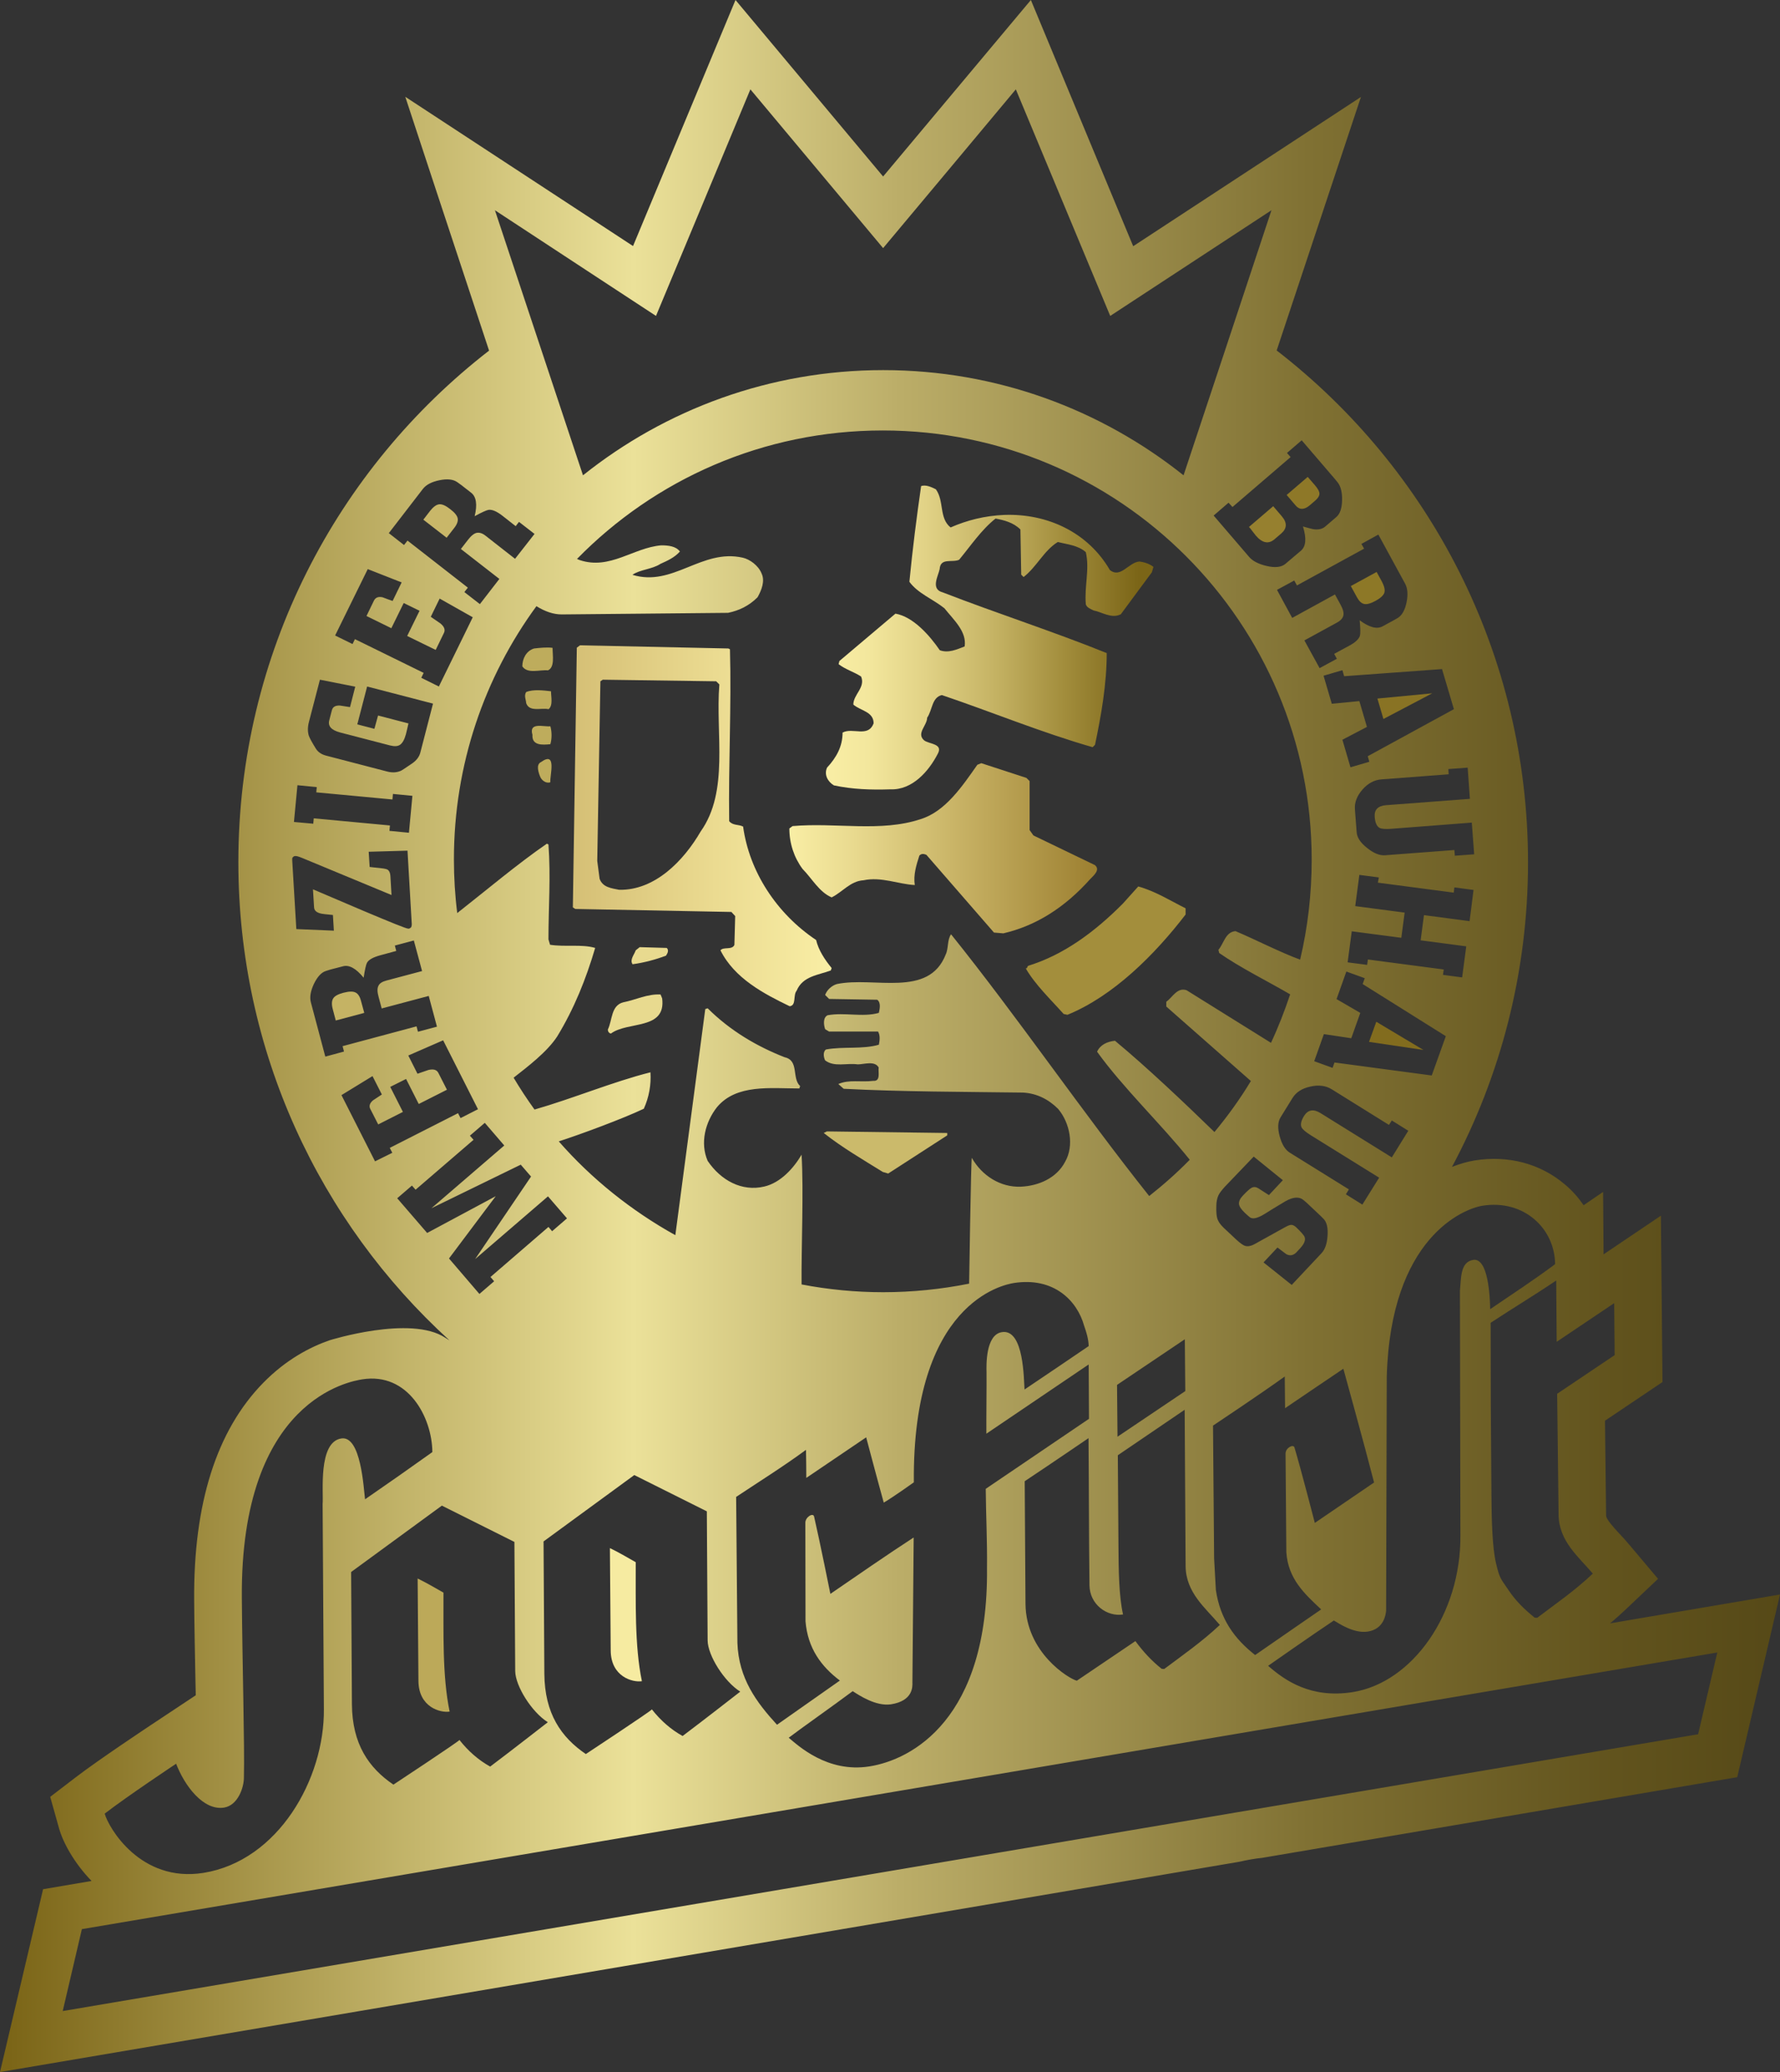 <?xml version="1.0" encoding="utf-8"?>
<!-- Generator: Adobe Illustrator 19.2.1, SVG Export Plug-In . SVG Version: 6.00 Build 0)  -->
<svg version="1.1" id="Ebene_1" xmlns="http://www.w3.org/2000/svg" xmlns:xlink="http://www.w3.org/1999/xlink" x="0px" y="0px"
	 viewBox="0 0 112.39 130.78" style="enable-background:new 0 0 112.39 130.78;" xml:space="preserve">
<rect x="0" y="0" width="112.39" height="130.78" fill="#333333" stroke="none"/>
<style type="text/css">
	.st0{fill:#BEAC5C;}
	.st1{fill:#E8DA8F;}
	.st2{fill:url(#SVGID_1_);}
	.st3{fill:#CBBA6B;}
	.st4{fill:#C9B769;}
	.st5{fill:#C5B364;}
	.st6{fill:#96802F;}
	.st7{fill:#8D7827;}
	.st8{fill:#897324;}
	.st9{fill:#826C1E;}
	.st10{fill:url(#SVGID_2_);}
	.st11{fill:url(#SVGID_3_);}
	.st12{fill:#8E7828;}
	.st13{fill:#A38E3C;}
	.st14{fill:url(#SVGID_4_);}
	.st15{fill:#BCA959;}
	.st16{fill:#F6EBA1;}
</style>
<g>
	<g>
		<g>
			<path class="st0" d="M33.22,43.68c-0.15,0.25,0,0.49,0,0.69c0.2,0.59,0.93,0.29,1.42,0.39c0.29-0.24,0.15-0.79,0.15-1.13
				C34.35,43.58,33.67,43.49,33.22,43.68z"/>
		</g>
		<g>
			<path class="st0" d="M33.62,46.38c-0.05,0.69,0.64,0.64,1.13,0.59c0.1-0.34,0.1-0.78,0-1.13C34.35,45.89,33.37,45.55,33.62,46.38
				z"/>
		</g>
		<g>
			<path class="st0" d="M33.72,40.93c-0.49,0.15-0.74,0.64-0.74,1.13c0.34,0.49,1.08,0.2,1.62,0.25c0.44-0.2,0.29-0.93,0.29-1.42
				C34.55,40.84,34.06,40.89,33.72,40.93z"/>
		</g>
		<g>
			<path class="st1" d="M40.39,59.78l-0.25,0.2c-0.1,0.29-0.39,0.59-0.2,0.88c0.74-0.1,1.47-0.3,2.11-0.54
				c0.1-0.15,0.2-0.34,0.05-0.49L40.39,59.78z"/>
		</g>
		<linearGradient id="SVGID_1_" gradientUnits="userSpaceOnUse" x1="52.143" y1="40.24" x2="72.817" y2="40.24">
			<stop  offset="0" style="stop-color:#F9EEA5"/>
			<stop  offset="0.13" style="stop-color:#F3E79D"/>
			<stop  offset="0.305" style="stop-color:#E1D286"/>
			<stop  offset="0.507" style="stop-color:#C6B465"/>
			<stop  offset="0.728" style="stop-color:#A28D3C"/>
			<stop  offset="0.955" style="stop-color:#7B6517"/>
		</linearGradient>
		<path class="st2" d="M52.65,49.57c1.18,0.25,2.31,0.29,3.58,0.25c1.37,0.05,2.41-1.13,2.99-2.26c0.34-0.64-0.59-0.59-0.88-0.84
			c-0.49-0.44,0.2-0.93,0.2-1.42c0.34-0.49,0.29-1.28,0.93-1.43c3.19,1.08,6.28,2.36,9.52,3.29l0.15-0.15
			c0.39-1.86,0.74-3.83,0.74-5.79c-3.39-1.37-6.92-2.5-10.35-3.83c-0.79-0.2-0.29-1.03-0.2-1.47c0.05-0.74,0.79-0.39,1.23-0.59
			c0.73-0.88,1.42-1.91,2.3-2.6c0.54,0.1,1.13,0.25,1.57,0.69l0.05,2.85l0.15,0.15c0.83-0.64,1.28-1.67,2.16-2.21
			c0.59,0.15,1.27,0.2,1.77,0.64c0.25,1.08-0.1,2.16,0,3.29c0.05,0.2,0.29,0.29,0.49,0.39c0.54,0.1,1.13,0.54,1.72,0.24l1.96-2.65
			l0.1-0.34c-0.25-0.2-0.59-0.3-0.88-0.34c-0.69,0.05-1.18,1.08-1.87,0.54c-1.37-2.36-3.92-3.58-6.67-3.48
			c-1.23,0.05-2.36,0.34-3.39,0.79c-0.74-0.59-0.39-1.67-0.93-2.41c-0.3-0.15-0.64-0.3-0.93-0.2c-0.29,2.01-0.54,3.98-0.74,6.04
			c0.54,0.74,1.47,1.08,2.21,1.67c0.59,0.74,1.42,1.47,1.28,2.41c-0.49,0.19-1.03,0.44-1.57,0.24c-0.64-0.93-1.67-2.11-2.8-2.31
			L53,41.72l-0.05,0.2c0.44,0.34,0.98,0.49,1.42,0.78c0.29,0.69-0.49,1.13-0.49,1.77c0.44,0.39,1.28,0.44,1.28,1.18
			c-0.34,0.93-1.33,0.24-1.96,0.59c0,0.88-0.39,1.57-0.98,2.21C52.02,48.89,52.26,49.33,52.65,49.57z"/>
		<g>
			<path class="st3" d="M55.74,73.97l0.34,0.1l3.73-2.41v-0.15l-7.6-0.1l-0.2,0.1C53.19,72.44,54.47,73.18,55.74,73.97z"/>
		</g>
		<g>
			<path class="st4" d="M28.69,33.31c0.17-0.22,0.24-0.42,0.21-0.59c-0.03-0.17-0.19-0.37-0.48-0.59c-0.28-0.22-0.51-0.32-0.69-0.3
				c-0.18,0.02-0.37,0.16-0.57,0.41l-0.43,0.56l1.47,1.14L28.69,33.31z"/>
		</g>
		<g>
			<path class="st5" d="M22.79,63.16c-0.07-0.27-0.19-0.45-0.35-0.52c-0.16-0.08-0.41-0.07-0.76,0.02
				c-0.34,0.09-0.56,0.21-0.65,0.37c-0.09,0.15-0.1,0.39-0.01,0.7l0.18,0.68l1.8-0.48L22.79,63.16z"/>
		</g>
		<g>
			<path class="st6" d="M79.29,33.8c0.41,0.48,0.81,0.56,1.19,0.23l0.42-0.36c0.37-0.32,0.38-0.68,0.03-1.09l-0.54-0.63l-1.53,1.31
				c0.04,0.04,0.12,0.13,0.22,0.27C79.2,33.68,79.27,33.77,79.29,33.8z"/>
		</g>
		<g>
			<path class="st0" d="M34.16,48.1c-0.34,0.15-0.15,0.69-0.05,0.93c0.1,0.24,0.39,0.44,0.64,0.34
				C34.7,48.98,35.19,47.36,34.16,48.1z"/>
		</g>
		<g>
			<path class="st1" d="M41.81,63.02l-0.1-0.25c-0.83-0.05-1.57,0.34-2.35,0.49c-0.79,0.2-0.69,1.13-0.98,1.72
				c0,0.15,0.1,0.25,0.2,0.25C39.65,64.44,42.06,65.03,41.81,63.02z"/>
		</g>
		<g>
			<path class="st7" d="M86.13,38.12c0.17,0.04,0.42-0.03,0.73-0.2c0.31-0.17,0.49-0.34,0.55-0.51c0.05-0.17,0-0.4-0.15-0.69
				l-0.34-0.62l-1.63,0.89l0.39,0.71C85.81,37.94,85.96,38.08,86.13,38.12z"/>
		</g>
		<g>
			<polygon class="st8" points="90.43,43.76 86.97,44.09 87.35,45.38 			"/>
		</g>
		<g>
			<polygon class="st9" points="86.9,64.49 86.44,65.76 89.88,66.27 			"/>
		</g>
		<linearGradient id="SVGID_2_" gradientUnits="userSpaceOnUse" x1="49.856" y1="53.523" x2="69.273" y2="53.523">
			<stop  offset="0" style="stop-color:#F9EEA5"/>
			<stop  offset="0.215" style="stop-color:#E8D98E"/>
			<stop  offset="0.639" style="stop-color:#BFA85A"/>
			<stop  offset="1" style="stop-color:#9C7F30"/>
		</linearGradient>
		<path class="st10" d="M52.51,56.64c0.69-0.34,1.18-1.03,2.01-1.08c1.13-0.24,2.21,0.25,3.24,0.3c-0.1-0.64,0.1-1.27,0.29-1.86
			c0.15-0.15,0.29-0.1,0.44-0.05l4.27,4.91l0.59,0.05c2.11-0.49,3.92-1.67,5.49-3.43c0.25-0.25,0.64-0.59,0.29-0.88l-3.88-1.87
			l-0.24-0.34v-3.09l-0.2-0.2l-2.85-0.93l-0.25,0.1c-0.93,1.32-2.01,2.95-3.58,3.43c-2.5,0.84-5.35,0.2-8.09,0.44l-0.2,0.15
			c0,0.93,0.29,1.82,0.83,2.55C51.28,55.46,51.72,56.3,52.51,56.64z"/>
		<linearGradient id="SVGID_3_" gradientUnits="userSpaceOnUse" x1="52.505" y1="52.124" x2="36.168" y2="52.124">
			<stop  offset="0" style="stop-color:#F9EEA5"/>
			<stop  offset="0.446" style="stop-color:#EBDB91"/>
			<stop  offset="1" style="stop-color:#D5BF75"/>
		</linearGradient>
		<path class="st11" d="M46.42,57.82l-0.05,1.82c-0.15,0.34-0.69,0.1-0.88,0.34c0.88,1.77,2.75,2.75,4.37,3.53
			c0.44-0.05,0.2-0.69,0.44-0.98c0.39-0.93,1.37-0.98,2.16-1.28l0.05-0.15c-0.44-0.54-0.83-1.13-0.98-1.77
			c-2.5-1.67-4.22-4.32-4.61-7.16c-0.29-0.15-0.64-0.05-0.88-0.34c-0.05-3.63,0.15-7.26,0.05-10.85l-0.1-0.05l-9.37-0.2l-0.2,0.15
			l-0.25,16.39l0.15,0.1l9.86,0.19L46.42,57.82z M44.24,52.48c-1.08,1.86-2.9,3.73-5.15,3.68c-0.49-0.1-1.03-0.15-1.23-0.69
			l-0.15-1.13L37.91,43l0.15-0.1l7.16,0.1l0.2,0.2C45.17,46.34,46.05,49.93,44.24,52.48z"/>
		<g>
			<path class="st12" d="M82.69,31.9l0.36-0.31c0.17-0.15,0.26-0.29,0.26-0.43c0-0.14-0.1-0.32-0.29-0.54l-0.45-0.52l-1.33,1.14
				l0.58,0.68C82.06,32.19,82.35,32.18,82.69,31.9z"/>
		</g>
		<g>
			<path class="st13" d="M70.9,57.03c-1.76,1.77-3.73,3.24-5.99,3.93c-0.05,0.05-0.05,0.2-0.15,0.15c0.59,1.03,1.57,1.96,2.4,2.89
				l0.24,0.05c2.89-1.18,5.5-3.78,7.46-6.33v-0.39c-0.98-0.49-1.91-1.08-2.99-1.38L70.9,57.03z"/>
		</g>
		<linearGradient id="SVGID_4_" gradientUnits="userSpaceOnUse" x1="0" y1="65.389" x2="112.394" y2="65.389">
			<stop  offset="5.462129e-03" style="stop-color:#7B6517"/>
			<stop  offset="0.356" style="stop-color:#EBE199"/>
			<stop  offset="0.506" style="stop-color:#BBAD68"/>
			<stop  offset="0.735" style="stop-color:#807133"/>
			<stop  offset="0.907" style="stop-color:#61531D"/>
			<stop  offset="1" style="stop-color:#564917"/>
		</linearGradient>
		<path class="st14" d="M112.39,100.64l-10.73,1.82c0.33-0.27,0.65-0.56,0.97-0.86l2.06-1.95l-1.83-2.17
			c-0.19-0.23-0.4-0.46-0.62-0.69c-0.37-0.4-0.83-0.91-0.83-1.13l-0.07-5.99l3.63-2.44l-0.1-10.5l-3.62,2.44l-0.03-3.94l-1.23,0.84
			c-0.33-0.48-0.72-0.93-1.18-1.31c-1.55-1.32-3.57-1.85-5.68-1.52c-0.44,0.07-0.94,0.21-1.45,0.41c3.06-5.73,4.8-12.27,4.8-19.22
			c0-13.15-6.22-24.85-15.87-32.31c2.57-7.73,5.32-16,5.32-16l-14.38,9.42L65.09,0l-9.33,11.14L46.44,0l-6.47,15.53L25.59,6.11
			c0,0,3.52,10.69,5.29,16.02c-9.63,7.46-15.83,19.14-15.83,32.28c0,11.96,5.14,22.73,13.33,30.19c-0.09-0.06-0.18-0.11-0.27-0.17
			c-2.18-1.44-7.29,0.16-7.29,0.16c-1.22,0.42-2.75,1.21-4.2,2.69c-2.95,3.01-4.41,7.63-4.36,13.73c0.01,1.58,0.05,3.37,0.08,5.07
			c0.01,0.31,0.01,0.62,0.02,0.92l-2.88,1.91c-0.13,0.09-3.2,2.12-4.69,3.26l-1.62,1.24l0.55,1.96c0.25,0.91,0.95,2.2,2.06,3.35
			l-3.06,0.52L0,130.78l78.24-13.27c0.48-0.11,0.97-0.2,1.46-0.25l29.99-5.09L112.39,100.64z M98.29,84.69l3.63-2.44l0.03,3.28
			l-3.63,2.44l0.09,7.62c0.01,1.69,1.28,2.68,2.16,3.73c-1.09,1.04-2.32,1.89-3.51,2.79l-0.16-0.01c-0.62-0.5-1.18-1.03-1.66-1.75
			c-0.48-0.72-0.54-0.67-0.78-1.68c-0.24-1.01-0.28-2.8-0.29-4.3l-0.04-5.77l-0.01-5.11c1.49-0.98,2.72-1.71,4.14-2.67L98.29,84.69z
			 M93.61,76.1c2.6-0.41,4.56,1.43,4.58,3.69c-1.31,0.98-2.75,1.92-4.1,2.84c-0.01-0.72-0.11-3.26-1.07-3.11
			c-0.83,0.13-0.76,1.17-0.84,1.95l0.03,15.44c0.04,4.96-3.03,9.29-6.8,9.89c-2.66,0.42-4.3-0.75-5.34-1.66c0,0,2.84-1.99,4.15-2.86
			c0.35,0.21,1.28,0.83,2.14,0.7c1.04-0.16,1.14-1.11,1.16-1.32l0.04-14.76C87.8,78.1,92.42,76.29,93.61,76.1z M62.32,98.98
			c0.09,9.53-4.75,12.09-7.43,12.51c-2.66,0.42-4.51-1.33-5.09-1.81c0.73-0.56,2.81-2.02,4.04-2.94c0.43,0.28,1.48,0.97,2.42,0.83
			c1.39-0.22,1.36-1.11,1.35-1.39l0.08-9.14c-1.74,1.13-3.55,2.39-5.26,3.56c0,0-0.67-3.33-1.03-4.89
			c-0.07-0.25-0.56,0.05-0.55,0.41c0,0.19,0.01,6.21,0.01,6.21c0.14,1.71,1,2.86,2.17,3.74l-3.97,2.79c-1.3-1.42-2.42-2.92-2.5-5.16
			l-0.08-9.22c1.49-0.99,2.95-1.9,4.41-2.97c0.01,0.6,0.02,1.16,0.02,1.77l3.78-2.56c0,0,0.74,2.79,1.11,4.12
			c0.63-0.37,1.9-1.28,1.9-1.28c-0.1-11.36,5.65-12.47,6.31-12.58c2.55-0.4,4.01,1.14,4.44,2.69c0.13,0.37,0.28,0.83,0.29,1.29
			c-1.34,0.91-2.72,1.85-4.05,2.74c-0.05-0.56-0.02-3.85-1.43-3.62c-1.04,0.16-0.98,2.12-0.97,2.53c0.01,0.75-0.02,3.13-0.01,3.88
			c0,0,4.27-2.89,6.46-4.37c0.01,1.36,0.01,2.1,0.02,3.43l-6.52,4.42C62.25,95.51,62.34,97.23,62.32,98.98z M41.07,67.68
			c-2.35,0.59-4.91,1.66-7.32,2.35c-0.47-0.65-0.91-1.32-1.32-2.01c0.88-0.69,2.11-1.62,2.75-2.6c1.08-1.77,1.82-3.63,2.4-5.59
			c-0.83-0.25-1.91-0.05-2.85-0.2l-0.1-0.34c0-2.06,0.15-3.93,0-5.99l-0.1-0.05c-1.86,1.28-3.85,2.96-5.66,4.38
			c-0.14-1.11-0.21-2.24-0.21-3.39c0-5.98,1.93-11.5,5.21-15.98c0.55,0.34,1.07,0.52,1.6,0.52l10.5-0.1
			c0.69-0.14,1.32-0.44,1.86-0.98c0.25-0.44,0.49-1.03,0.25-1.52c-0.2-0.49-0.74-0.88-1.18-0.98c-2.6-0.59-4.41,1.87-6.97,1.08
			c0.49-0.34,1.23-0.34,1.77-0.69c0.44-0.2,0.88-0.39,1.23-0.78c-0.25-0.34-0.74-0.39-1.18-0.39c-1.77,0.15-3.24,1.57-5.15,0.93
			l-0.17-0.07c4.91-5.01,11.74-8.11,19.31-8.11c14.95,0,27.08,12.13,27.08,27.09c0,2.17-0.25,4.29-0.73,6.31
			c-1.32-0.49-2.8-1.26-4.08-1.8c-0.64,0.05-0.74,0.79-1.08,1.18l0.05,0.2c1.33,0.93,3.06,1.78,4.48,2.61
			c-0.35,1.05-0.75,2.08-1.21,3.06l-5.33-3.32c-0.59-0.2-0.88,0.44-1.28,0.73v0.3l5.34,4.7c-0.68,1.13-1.46,2.21-2.3,3.22
			c-1.87-1.82-4.32-4.14-6.28-5.76c-0.49,0.05-0.93,0.25-1.13,0.69c1.62,2.26,4.08,4.61,5.85,6.82c-0.8,0.82-1.66,1.58-2.56,2.29
			c-4.22-5.3-8.29-11.27-12.51-16.52c-0.25,0.34-0.15,0.88-0.34,1.28c-1.08,2.75-4.51,1.37-6.87,1.86c-0.34,0.1-0.64,0.39-0.74,0.69
			l0.25,0.25l3.04,0.05c0.25,0.2,0.15,0.59,0.1,0.83c-1.03,0.29-2.16-0.05-3.24,0.15c-0.29,0.15-0.25,0.59-0.15,0.88l0.25,0.15h3.09
			c0.15,0.25,0.1,0.59,0.05,0.83c-1.03,0.3-2.26,0.1-3.34,0.3c-0.2,0.15-0.15,0.49-0.05,0.69c0.59,0.44,1.33,0.15,2.06,0.25
			c0.39,0,1.08-0.25,1.32,0.2c-0.05,0.25,0.15,0.88-0.34,0.84c-0.79,0.1-1.52-0.1-2.21,0.2l0.34,0.3c3.68,0.19,7.55,0.19,11.33,0.24
			c0.88,0.05,1.62,0.44,2.21,1.03c0.74,0.88,1.03,2.31,0.44,3.34c-0.54,1.03-1.67,1.52-2.8,1.57c-1.28,0.05-2.45-0.69-3.09-1.82
			c-0.05,0-0.17,7.94-0.17,7.94c-1.75,0.35-3.57,0.54-5.43,0.54c-1.76,0-3.48-0.17-5.15-0.49c-0.02-2.32,0.14-5.91,0-8.19
			c-0.49,0.84-1.32,1.77-2.35,2.01c-1.42,0.34-2.75-0.39-3.58-1.62c-0.49-1.13-0.15-2.45,0.59-3.39c1.23-1.47,3.38-1.18,5.2-1.18
			l0.05-0.15c-0.54-0.49-0.05-1.62-0.98-1.82c-1.76-0.69-3.43-1.67-4.86-3.09l-0.15,0.05l-1.89,14.27
			c-2.77-1.54-5.29-3.55-7.36-5.92c1.37-0.44,4.04-1.43,5.37-2.06C40.98,69.25,41.12,68.47,41.07,67.68z M84.39,63.06l0.62-1.74
			l1.16,0.42l-0.13,0.37l5.25,3.29l-0.89,2.48l-6.14-0.82l-0.12,0.34l-1.16-0.42l0.61-1.71l1.73,0.26l0.57-1.6L84.39,63.06z
			 M84.1,68.76L87.7,71l0.18-0.28l1.04,0.65l-1.04,1.68l-4.51-2.8c-0.44-0.27-0.78-0.21-1.03,0.18c-0.19,0.31-0.24,0.55-0.16,0.72
			c0.06,0.13,0.26,0.3,0.58,0.5l4.32,2.68l-1.06,1.7l-1.04-0.65l0.19-0.31l-3.72-2.31c-0.3-0.18-0.51-0.53-0.65-1.04
			c-0.14-0.51-0.12-0.91,0.05-1.19l0.76-1.23c0.23-0.37,0.61-0.61,1.13-0.72C83.26,68.46,83.72,68.52,84.1,68.76z M82.38,78.09
			c-0.04-0.12-0.22-0.32-0.53-0.62c-0.11-0.1-0.2-0.15-0.29-0.16c-0.09-0.01-0.22,0.04-0.39,0.13l-1.93,1.07
			c-0.25,0.14-0.46,0.18-0.64,0.12c-0.12-0.04-0.3-0.17-0.54-0.39l-0.79-0.74c-0.22-0.21-0.36-0.41-0.42-0.63
			c-0.04-0.14-0.06-0.39-0.05-0.75c0-0.27,0.05-0.49,0.13-0.67c0.07-0.15,0.21-0.33,0.41-0.55L79.16,73L81,74.49l-0.88,0.94
			c-0.15-0.1-0.37-0.24-0.67-0.43c-0.15-0.09-0.28-0.1-0.41-0.04c-0.12,0.06-0.31,0.23-0.58,0.52c-0.17,0.18-0.24,0.35-0.23,0.51
			c0.02,0.16,0.14,0.34,0.36,0.55c0.02,0.02,0.07,0.07,0.15,0.14c0.08,0.07,0.13,0.11,0.15,0.13c0.17,0.16,0.49,0.1,0.96-0.19
			c0.29-0.19,0.73-0.45,1.31-0.8c0.49-0.28,0.88-0.3,1.14-0.08c0.1,0.08,0.17,0.15,0.21,0.18l0.88,0.83
			c0.02,0.02,0.08,0.08,0.18,0.18c0.21,0.22,0.29,0.58,0.25,1.08c-0.03,0.49-0.16,0.86-0.39,1.1l-1.87,1.99l-1.78-1.42l0.88-0.94
			c0.19,0.14,0.38,0.28,0.56,0.42c0.23,0.12,0.43,0.08,0.62-0.1l0.25-0.27C82.35,78.51,82.44,78.28,82.38,78.09z M74.84,87.8
			l-4.28,2.88l-0.03-3.27l4.28-2.88L74.84,87.8z M40.05,93.1l4.58,2.29c0.02,2.6,0.03,5.44,0.05,8.15c0.01,0.95,1.05,2.6,2.06,3.23
			c0,0-2.4,1.87-3.64,2.8c-0.74-0.41-1.39-0.98-1.94-1.68c0,0.07-4.17,2.82-4.17,2.82c-1.56-1.06-2.6-2.56-2.62-5.07l-0.05-8.35
			L40.05,93.1z M68.73,90.77c0.03,3.27,0.02,5.89,0.06,9.28c0.01,1.22,1.11,2.01,2.12,1.85c-0.26-1.14-0.28-2.79-0.29-4.29
			l-0.04-5.76l4.22-2.87l0.06,9.86c0.01,1.69,1.28,2.67,2.16,3.72c-1.09,1.03-2.32,1.89-3.51,2.78l-0.16-0.01
			c-0.62-0.49-1.17-1.08-1.66-1.75l-3.7,2.5c-0.49-0.12-3.21-1.76-3.24-4.85c-0.01-0.9-0.05-7.74-0.05-7.74
			C66.55,92.26,68.73,90.77,68.73,90.77z M76.77,100.35l-0.11-1.99l-0.07-8.38c0,0,3.11-2.07,4.53-3.1c0,0,0.01,1.35,0.02,2
			c0,0,3.67-2.49,3.68-2.49c0,0,1.34,4.84,1.94,7.18l-3.74,2.55c0,0.02-0.89-3.45-1.29-4.77c-0.08-0.21-0.56,0.03-0.56,0.4
			l0.05,6.22c0.11,1.68,1.15,2.63,2.2,3.61c0,0-2.82,1.94-4.17,2.88C77.95,103.44,77.04,102.2,76.77,100.35z M92.79,58.14
			l-2.88-0.38l-0.21,1.59l2.88,0.38l-0.26,1.96l-1.21-0.16l0.05-0.34l-4.79-0.63l-0.05,0.34l-1.23-0.16l0.26-1.96l3.13,0.41
			l0.21-1.59l-3.12-0.41l0.26-1.97l1.23,0.16L87,55.71l4.79,0.63l0.04-0.33l1.21,0.16L92.79,58.14z M92.81,50.42l-5.29,0.4
			c-0.52,0.04-0.76,0.29-0.72,0.75c0.03,0.36,0.13,0.58,0.3,0.68c0.13,0.07,0.38,0.09,0.76,0.06l5.07-0.39l0.15,2l-1.22,0.09
			l-0.03-0.36l-4.37,0.33c-0.35,0.03-0.73-0.13-1.14-0.46c-0.42-0.33-0.64-0.66-0.66-1l-0.11-1.44c-0.03-0.44,0.13-0.85,0.48-1.25
			c0.35-0.4,0.76-0.61,1.21-0.64l4.23-0.32l-0.02-0.33l1.22-0.09L92.81,50.42z M91.8,44.76l-5.44,2.97l0.1,0.35l-1.19,0.35
			l-0.51-1.74l1.55-0.81l-0.48-1.63l-1.74,0.17l-0.52-1.77l1.19-0.35l0.11,0.38l6.18-0.45L91.8,44.76z M85.96,34.33l1.07-0.59
			l1.69,3.1c0.16,0.3,0.19,0.69,0.09,1.18c-0.1,0.49-0.29,0.82-0.55,0.98c-0.13,0.08-0.22,0.13-0.26,0.15l-0.7,0.38
			c-0.36,0.2-0.84,0.07-1.45-0.38c0.05,0.52,0.05,0.84,0.02,0.96c-0.06,0.22-0.29,0.44-0.69,0.65l-0.94,0.51l0.17,0.31l-1.09,0.59
			l-0.96-1.75l2.05-1.12c0.24-0.13,0.37-0.28,0.41-0.45c0.04-0.17-0.02-0.4-0.18-0.69l-0.35-0.64L81.59,39l-0.96-1.77l1.09-0.59
			l0.17,0.31l4.24-2.32L85.96,34.33z M81.26,28.59l0.93-0.8l2.11,2.46c0.06,0.07,0.11,0.14,0.17,0.21c0.19,0.25,0.28,0.62,0.27,1.11
			c-0.01,0.51-0.13,0.86-0.36,1.06l-0.7,0.6c-0.17,0.15-0.4,0.21-0.69,0.18c-0.12-0.01-0.36-0.08-0.72-0.18
			c0.23,0.75,0.19,1.25-0.12,1.52l-0.99,0.84c-0.25,0.21-0.65,0.26-1.19,0.13c-0.51-0.12-0.88-0.31-1.1-0.57l-2.24-2.61l0.94-0.81
			L77.82,32l3.67-3.15L81.26,28.59z M41.42,19.94c0,0,4.55-10.9,5.96-14.3c1.74,2.08,6.23,7.45,8.38,10.02
			c2.15-2.57,6.65-7.94,8.38-10.02c1.41,3.39,5.96,14.3,5.96,14.3s6.52-4.27,10.18-6.67C78.85,17.6,76.02,26.12,74.73,30
			c-5.21-4.15-11.79-6.64-18.96-6.64c-7.17,0-13.76,2.49-18.96,6.64c-1.29-3.88-4.12-12.4-5.56-16.73
			C34.9,15.67,41.42,19.94,41.42,19.94z M26.7,30.86c0.21-0.27,0.56-0.45,1.05-0.55c0.49-0.1,0.86-0.06,1.12,0.12
			c0.12,0.09,0.21,0.15,0.25,0.18l0.63,0.49c0.32,0.25,0.4,0.74,0.22,1.48c0.46-0.25,0.75-0.38,0.88-0.4
			c0.23-0.03,0.52,0.1,0.87,0.37l0.84,0.66l0.21-0.27l0.98,0.76l-1.23,1.57l-1.84-1.44c-0.21-0.17-0.4-0.23-0.57-0.2
			c-0.17,0.03-0.36,0.18-0.56,0.44l-0.45,0.58l2.43,1.89l-1.23,1.59l-0.98-0.76l0.22-0.28l-3.81-2.97l-0.22,0.28l-0.96-0.75
			L26.7,30.86z M23.22,35.92l2.14,0.84l-0.57,1.17c-0.21-0.07-0.42-0.15-0.63-0.23c-0.27-0.06-0.45,0.01-0.55,0.21l-0.47,0.97
			l1.57,0.77l0.78-1.59l1,0.49l-0.78,1.59l1.8,0.88l0.52-1.07c0.1-0.2,0.02-0.4-0.22-0.6c-0.2-0.14-0.41-0.28-0.61-0.42l0.56-1.15
			l2.09,1.18l-2.14,4.37l-1.11-0.55l0.15-0.31l-4.34-2.13l-0.15,0.31l-1.1-0.54L23.22,35.92z M19.51,45.55l0.69-2.65l2.23,0.44
			l-0.33,1.29l-0.64-0.1c-0.28-0.01-0.44,0.08-0.5,0.28l-0.17,0.65c-0.1,0.37,0.13,0.62,0.68,0.77l3.16,0.82
			c0.28,0.07,0.49,0.06,0.64-0.05c0.15-0.11,0.27-0.33,0.36-0.66c0.01-0.04,0.04-0.15,0.08-0.33c0.04-0.18,0.07-0.3,0.08-0.35
			l-1.92-0.5L23.64,46l-1.08-0.28l0.62-2.39l4.16,1.08l-0.8,3.09c-0.07,0.27-0.24,0.49-0.51,0.68c-0.41,0.28-0.65,0.44-0.72,0.47
			c-0.25,0.11-0.53,0.13-0.85,0.05l-3.88-1.01c-0.3-0.08-0.51-0.23-0.65-0.46c-0.24-0.39-0.38-0.65-0.43-0.79
			C19.42,46.18,19.42,45.89,19.51,45.55z M18.78,49.56L20,49.68l-0.03,0.33l4.81,0.45l0.03-0.35l1.23,0.12l-0.22,2.33l-1.23-0.12
			l0.03-0.34l-4.81-0.45l-0.03,0.34l-1.22-0.11L18.78,49.56z M18.45,54.29c0-0.05,0-0.1,0.01-0.15c0.06-0.07,0.11-0.11,0.17-0.11
			c0.1-0.01,0.25,0.04,0.47,0.13l5.62,2.33l-0.07-1.2c-0.01-0.19-0.07-0.32-0.16-0.39c-0.06-0.04-0.2-0.08-0.42-0.1l-0.73-0.08
			l-0.06-0.96l2.45-0.07L26,58.34c0,0.06-0.01,0.13-0.05,0.2l-0.11,0.07l-0.07,0c-0.1,0.01-1.04-0.37-2.82-1.12l-3.19-1.36
			l0.07,1.13c0.01,0.22,0.17,0.35,0.48,0.41c0.04,0.01,0.28,0.04,0.71,0.08l0.06,0.99l-2.37-0.1L18.45,54.29z M19.63,63.27
			c-0.09-0.33-0.02-0.72,0.19-1.17c0.22-0.45,0.47-0.73,0.77-0.82c0.14-0.05,0.24-0.07,0.29-0.09l0.77-0.2
			c0.39-0.11,0.83,0.13,1.31,0.72c0.08-0.52,0.15-0.83,0.21-0.94c0.11-0.2,0.39-0.35,0.82-0.47l1.03-0.28l-0.09-0.34l1.2-0.32
			l0.52,1.93l-2.26,0.6c-0.26,0.07-0.43,0.18-0.5,0.34c-0.08,0.16-0.07,0.39,0.02,0.71l0.19,0.71l2.97-0.79l0.52,1.94l-1.2,0.32
			l-0.09-0.34l-4.67,1.25l0.09,0.34l-1.18,0.32L19.63,63.27z M23.68,73.3l-2.12-4.18l1.96-1.2l0.59,1.16
			c-0.19,0.13-0.38,0.25-0.56,0.37c-0.21,0.18-0.27,0.37-0.16,0.56l0.49,0.96l1.56-0.79l-0.8-1.58l1-0.5l0.8,1.58l1.78-0.9
			l-0.54-1.06c-0.1-0.2-0.3-0.26-0.62-0.19c-0.23,0.08-0.47,0.16-0.7,0.24l-0.58-1.15l2.2-0.96l2.2,4.35l-1.1,0.56l-0.16-0.31
			l-4.31,2.19l0.16,0.31L23.68,73.3z M28.35,79.43l2.95-3.93l-4.33,2.32l-1.89-2.19l0.93-0.8l0.23,0.26l3.66-3.15l-0.23-0.26
			l0.94-0.81l1.23,1.43l-4.6,3.96l5.64-2.75l0.65,0.75l-3.53,5.21l4.6-3.96l1.2,1.39l-0.94,0.81l-0.23-0.27l-3.66,3.16l0.23,0.27
			l-0.93,0.8L28.35,79.43z M32.48,97.32c0.02,2.6,0.03,5.44,0.05,8.15c0.01,0.95,1.05,2.6,2.06,3.23c0,0-2.4,1.87-3.64,2.8
			c-0.74-0.41-1.39-0.98-1.94-1.68c0,0.07-4.17,2.82-4.17,2.82c-1.56-1.06-2.6-2.56-2.62-5.07l-0.05-8.35l5.73-4.19L32.48,97.32z
			 M11.12,111.32c0.53,1.38,1.71,2.97,3.02,2.77c0.89-0.14,1.26-1.28,1.26-1.89c0.05-1.99-0.1-7.29-0.13-11.32
			c-0.11-12.63,6.94-13.71,7.6-13.82c2.9-0.46,4.41,2.4,4.43,4.59c-1.4,1-2.87,2.03-4.25,2.98c-0.09-0.66-0.25-4.04-1.5-3.84
			c-1.49,0.23-1.11,3.48-1.18,4.14l0.08,12.95c0.04,4.39-2.87,9.57-7.61,10.33c-3.97,0.63-5.99-2.86-6.23-3.74
			C8.02,113.38,11.12,111.32,11.12,111.32z M107.22,109.46L3.96,126.93l1.21-5.17l103.26-17.46L107.22,109.46z"/>
		<g>
			<path class="st15" d="M28.39,108.03c-0.47-2.25-0.38-5.02-0.39-7.51c-0.59-0.34-1.08-0.62-1.63-0.89
				c0.01,2.03,0.04,4.41,0.05,6.46C26.43,107.75,27.8,108.12,28.39,108.03z"/>
		</g>
		<g>
			<path class="st16" d="M40.53,106.11c-0.47-2.25-0.38-5.02-0.39-7.51c-0.59-0.34-1.08-0.62-1.63-0.89
				c0.01,2.03,0.04,4.41,0.05,6.46C38.57,105.83,39.94,106.2,40.53,106.11z"/>
		</g>
	</g>
</g>
</svg>
